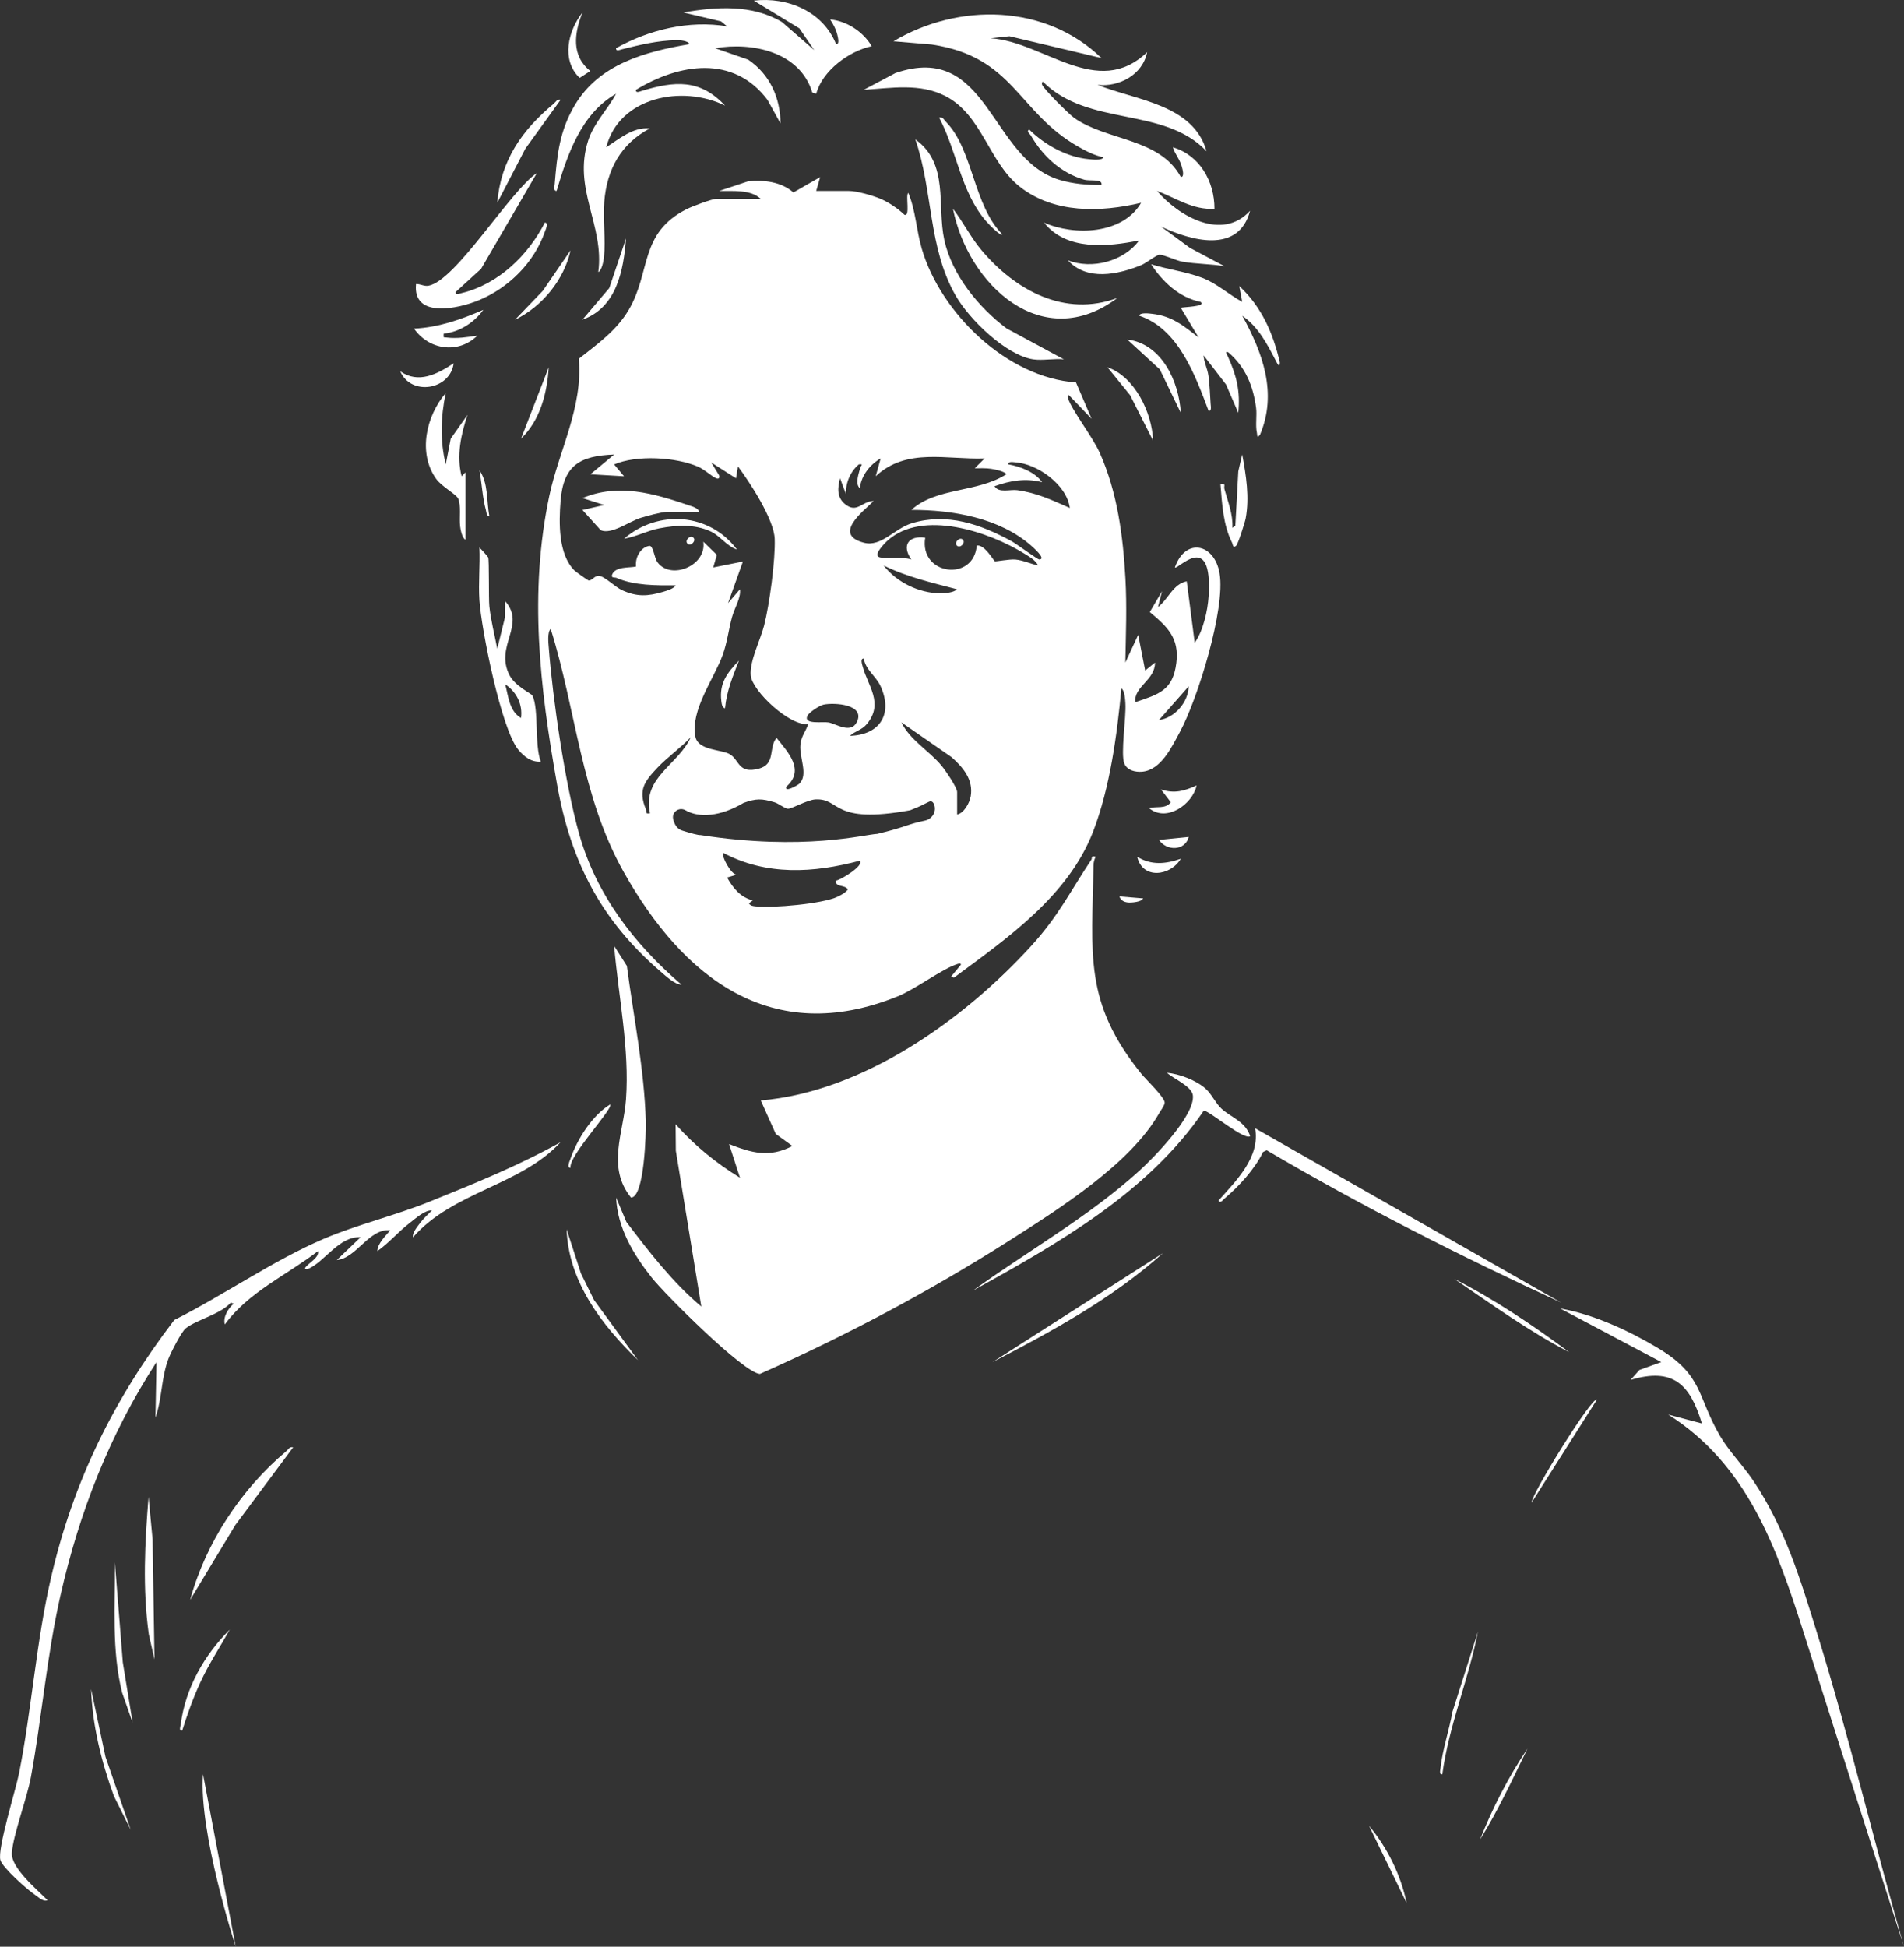 <?xml version="1.0" encoding="UTF-8"?>
<svg id="Layer_2" data-name="Layer 2" xmlns="http://www.w3.org/2000/svg" width="960.03" height="981.37" viewBox="0 0 960.03 981.37">
  <rect x="0" y="0" width="960.03" height="981.37" fill="#333333" stroke="none"/>
  <defs>
    <style>
      .cls-1 {
        fill: #fff;
      }
    </style>
  </defs>
  <g id="Layer_1-2" data-name="Layer 1">
    <g>
      <path class="cls-1" d="M960.03,981.37s-34.1-106.3-50.69-158.61c-13.5-42.58-28.46-84.58-68.19-109.63l16.98,4.49c-5.96-19.66-14.41-28.42-35.96-21.97l4.46-5.02,11.03-3.97-50.95-27c16.55,2.83,34.69,11.21,49.11,19.84,23.17,13.86,19.66,24.17,31.48,44.45,4.31,7.4,11.68,15,16.62,22.34,16.12,23.95,23.94,50.09,32.42,77.47,16.11,52.02,28.64,105.28,43.69,157.61Z"/>
      <path class="cls-1" d="M118.85,981.37s-18.77-57.6-16.48-86.93l16.48,86.93Z"/>
      <path class="cls-1" d="M552.42,431.92c-.68,1.49-1.03,2.74-1.06,4.42-.7,44.87-5.07,68.74,24.07,104.93,2.33,2.9,12.17,12.19,11.82,14.76-.21,1.51-2.01,3.8-2.84,5.26-14.35,25.38-50.57,48.25-75.03,63.83-40.22,25.63-82.74,48.25-126.22,67.51-8.26-.5-47.84-40.1-54.49-48.48-9.2-11.59-17.41-25.22-18-40.42l5.17,12.3c11.52,15.16,23.16,30.28,37.77,42.64l-12.84-78.56-.12-13.35c9.55,10.75,20.21,19.45,32.46,26.97l-5.5-16.97c11.52,4.49,20.19,7.02,31.96.98l-8.4-6.06-7.57-16.9c51.59-4.4,102.33-40.6,136.37-77.92,13.76-15.08,19.61-27.43,30.35-43.53.53-.79-.5-2.05,2.1-1.43Z"/>
      <path class="cls-1" d="M555.42,29.29l-46.42-11.01-9.52,1.02c26.72,1.67,53.82,31.07,78.91,7-2.21,11.4-14.15,17.68-24.96,16.48,19.26,7.83,48.2,9.74,54.93,33.47-21.66-22.79-59.32-12.08-82.41-34.96-.74-.16-.68,1.04-.49,1.48,1.08,2.4,13.48,14.79,16.24,16.73,16.55,11.6,42.98,10.01,53.69,29.73,2.02.02.81-3.99.54-5.04-.96-3.83-3.45-6.36-4.55-9.93,13.47,3.93,21.01,17.18,20.97,30.96-10.67.8-19.55-5.43-28.97-8.98,10.94,12.8,32.94,25.47,46.94,9.98-5.79,21.97-29.75,15.13-44.95,8l14.68,10.78,17.28,9.18c-7.1-1.18-14.04-1.04-21.19-2.27-3.02-.52-9.22-3.49-11.45-3.49-1.54,0-6.74,4.22-9.32,5.26-11.74,4.75-27.28,8.12-36.95-2.47,12.14,4.78,28.2.54,35.96-9.99-15.86,3.2-36.68,5.3-47.95-8.99,15.33,6.8,39.66,5.94,48.95-9.99-20.42,4.83-43.98,5.52-61.27-8.17-15.56-12.32-18.88-36.02-37.33-45.59-12.87-6.68-27.36-4.07-41.26-3.2l15.99-8.47c47.18-16.16,47.48,43.47,82.9,53.93,6.61,1.95,14.12,2.63,20.98,2.49.63-3.26-5.69-1.78-8.8-2.67-11.6-3.33-20.91-11.95-26.76-22.19-.49-.85-2.53-2.15-.9-3.09,7.79,7.74,18.92,13.91,29.99,14.96,1.54.15,6.82.85,7.47-.97-4.39-.78-9.16-3.29-13-5.49-30.36-17.39-32.18-45.12-73.55-51.33l-19.35-1.63c32.89-19.53,76.64-18.87,104.9,8.47Z"/>
      <path class="cls-1" d="M421.56,22.3c1.86.19.95-3.25.75-4.25-.59-2.82-2.11-5.87-3.75-8.24,8.24.75,16.55,6.01,20.97,13.48-11.57,2.5-24.88,12.39-27.98,23.99l-1.99-.66c-6.17-20.44-30.16-25.56-48.95-22.31l16.67,5.79c10.83,7.36,16.17,19.14,16.28,32.16l-6.57-11.9c-17.22-22.86-44.51-18.34-66.34-5.07-.2,1.89,2.02.81,3.01.51,16.41-4.91,29.2-6.2,41.94,7.46-21.5-10.63-53.42-4.44-59.93,20.99,6.57-4.25,13.63-10.35,21.96-9.5-14.63,7.82-21.63,20.67-22.96,36.99-.73,9,.78,18.87-.13,27.84-.18,1.79-1.04,6.71-2.88,7.6,3.18-23.73-13.06-41.93-5.04-66.47,2.89-8.86,9.72-15.4,14.01-23.44-17.61,10.09-24.51,30.53-29.97,48.94-1.71.26-1.06-2.37-.97-3.47,1.22-14.79,2.42-26.79,10.17-39.79,12.36-20.71,35.35-26.83,57.74-30.68-.44-1.75-5.09-2.05-6.44-2.02-9.91.24-18.09,2.27-27.47,4.58-1,.25-3.27,1.3-3.04-.54,16.67-9.35,36.82-14.18,55.94-11.01l-3-2.48-18.97-4.49c16.57-2.95,34.61-4.14,49.64,4.79l16.29,14.17-7.5-10.97L380.1.33c16.98-2.04,34.92,5.49,41.47,21.98Z"/>
      <path class="cls-1" d="M282.69,575.78c-20.3,21.98-54.25,24.9-74.43,47.94-.6-2.13,2.44-5.66,3.67-7.32,1.71-2.3,3.84-4.13,5.82-6.17-3.44-.36-8.34,4.12-11.45,6.53-5.61,4.34-10.21,9.87-16.02,13.95-.02-3.71,4.2-7.76,6.5-10.49-10.62-1.13-17.06,14.14-26.96,15l11.98-11.48c-10.78-.7-18.21,12.55-26.49,15.96-.46.19-1.63.26-1.48-.48,1.63-2.57,7.22-5.08,6.49-8.49-15.77,12.11-34.93,20.55-46.96,36.95-.99-3.84,1.74-8.11,4.5-10.49l-1.48-.48c-5.28,5.9-17.42,8.66-22.75,12.95-2.15,1.73-7.62,12.42-8.76,15.49-3.64,9.81-3.1,19.79-6.48,29.49l.52-27.96c-23.51,36.17-38.99,75.76-48.48,117.87-6.87,30.48-9.27,60.75-14.8,91.1-2,10.96-9,29.23-9.64,38.41-.53,7.62,12.85,18.65,17.95,23.86-1.92,1.12-4.77-1.67-6.3-2.69-3.83-2.54-16.34-13.65-17.44-17.51-1.62-5.68,7.78-35.41,9.47-44.04,6.36-32.4,8.55-65.63,15.96-97.92,11.27-49.09,31.88-90.61,62.23-130.3,24.7-12.42,50.05-30.1,75.28-40.89,17-7.27,35.58-11.56,53.95-18.98,22.37-9.04,44.52-18.02,65.61-29.79Z"/>
      <path class="cls-1" d="M626.35,152.17l-1.5-7.98c11.25,10.44,17.08,23.79,20.46,38.49,0,2.99-1.14.87-1.73-.27-4.53-8.71-8.91-17.46-17.21-23.24,10.28,18.67,17.79,38.97,8.97,59.94-1.75,2.22-1.27.47-1.61-1.05-.8-3.6.09-8.76-.39-12.42-1.47-11.12-5.33-20.54-13.97-28-2.23-1.05-.53,1.47-.2,2.2,4.35,9.71,6.28,17.42,5.18,28.27l-6.18-14.28-11.3-14.68c.19,3.59,1.98,6.65,2.49,10.5s.8,9.84,1.05,13.95c.07,1.08.64,3.79-1.02,3.52-6.72-17.85-15.17-41.38-34.97-47.96.25-1.8,5.23-1.11,6.47-.97,10.03,1.09,15.94,6.08,23.48,11.98l-8.98-14.97c.6-.49,13.15-.51,9.99-3-10.79-2.19-19.12-10.06-24.98-18.98,8.31,2.58,17.54,3.72,25.66,6.79,7.54,2.85,13.34,8.4,20.29,12.17Z"/>
      <path class="cls-1" d="M229.75,147.2c-.23,1.86,2.03.78,3.03.54,18.41-4.4,33.51-19,41.93-35.51,2.11-.06.35,3.63.04,4.54-5.42,15.6-18.21,28.32-33.34,34.59-10.31,4.28-33.45,9.37-31.64-8.17,2.19-.1,3.98,1.24,6.25.85,13.79-2.39,41.36-48.06,54.68-56.8l-28.13,48.28-12.81,11.67Z"/>
      <path class="cls-1" d="M309.67,476.87l6.4,10.07c3.42,25.77,8.8,52.27,9.56,78.35.16,5.4-.68,38.54-7.48,38.43-12.36-15.32-3.73-32.69-2.52-49.45,1.85-25.54-3.82-52.04-5.97-77.4Z"/>
      <path class="cls-1" d="M787.19,656.68c-50.59-23.3-100.54-48.55-148.52-76.81l-1.82.88c-4.15,8.61-12.19,17.39-19.48,23.5-.79.66-2,2.62-3,1,8.87-9.96,21.16-21.96,18.47-36.46l154.35,87.9Z"/>
      <path class="cls-1" d="M250.73,327.01l3.85-15.61.14-8.36c10.61,12.18-5.38,22.46,2.15,37.3,2.89,5.68,11.16,9.3,11.63,10.35,3.31,7.25.91,24.94,4.19,33.27-4.86.33-8.51-2.55-11.4-6.07-8.57-10.47-18.61-60.66-19.56-75.35-.57-8.75.38-17.7,0-26.45.89.71,4.28,4.53,4.43,4.94.54,1.39.19,20.75.57,24.51.74,7.24,2.64,14.37,3.99,21.49ZM262.7,361.98c.91-6.91-2.25-13.19-7.97-16.98,1.61,5.95,1.99,13.45,7.97,16.98Z"/>
      <path class="cls-1" d="M520.95,181.16c-13.85-2.15-32.14-20.14-38.98-31.95-14.08-24.33-11.46-52.96-20.45-78.94,17.11,12.18,10.8,33.3,14.63,50.79,3.83,17.46,17.34,34.01,31.4,44.52l28.88,15.57c-4.81-.52-10.87.72-15.48,0Z"/>
      <path class="cls-1" d="M630.35,572.76c-2.89,2.32-19.81-12.23-23.34-12.91-28.09,41.43-73.65,67.03-116.52,90.84,27.79-20.1,58.43-37.27,83.93-60.42,7.49-6.8,28.08-27.91,27.06-38-.46-4.6-9.82-8.47-13.08-11.45,6.26.5,14.78,3.83,19.47,7.99,3.09,2.74,4.95,7.25,7.95,10.04,4.75,4.43,12.12,6.46,14.54,13.93Z"/>
      <path class="cls-1" d="M563.41,150.2c-37.77,28.48-75.33-6.61-82.91-44.97,5.18,6.74,8.95,14.46,14.47,20.99,17,20.13,41.89,33.85,68.44,23.98Z"/>
      <path class="cls-1" d="M224.76,234.1l2.51-12.96,8.46-12.01c-3.3,9.88-5.66,20.68-2.97,30.96l1.97-1.98v33.96c-1.71-.58-2.55-5.24-2.73-6.75-.49-4.17.56-10.64-.99-13.99-1.02-2.19-8.28-5.99-11.08-9.9-9.36-13.07-5.02-31.76,4.81-43.28-2.49,11.86-2.93,24.13.02,35.96Z"/>
      <path class="cls-1" d="M147.82,729.63l-29.19,39.23-22.75,37.68c7.82-28.72,25.69-55.82,48.44-74.93,1.12-.94,1.63-2.42,3.5-1.98Z"/>
      <path class="cls-1" d="M505.47,118.21c-1.14,1.06-7.62-5.94-8.5-6.97-12.54-14.71-14.51-35.22-23.46-51.96,1.97-.46,2.35,1.04,3.39,2.09,13.77,13.87,13.8,42.12,28.57,56.84Z"/>
      <path class="cls-1" d="M623.34,275.06c-1.74,1.66-1.68-.63-2.08-1.41-4.56-8.96-5.08-19.71-5.89-29.55,3.07-.51,1.56.83,2,2.44,1.75,6.39,4.39,12.76,4,19.53l1.5-.98,1.5-27.47,1.97-8.5c1.97,10.56,3.72,21.53,1.75,32.21-.38,2.05-3.83,12.86-4.76,13.74Z"/>
      <path class="cls-1" d="M243.72,156.19c-4.58,6.37-12.13,11.28-19.99,11.98-.13,2.33-.33,1.76,1.49,1.99,5.08.64,10.5-.18,15.5-.99-9.69,9.53-24.54,7.19-31.96-3.51,12.37-.58,23.76-4.62,34.96-9.47Z"/>
      <path class="cls-1" d="M77.88,836.51l-2.85-12.62c-3.21-23.09-1.99-46.16-.12-69.29l2.03,21.43.95,60.47Z"/>
      <path class="cls-1" d="M282.68,50.29l-17.78,24.66-14.17,27.28c1.78-21.47,12.43-36.59,28.46-49.95,1.11-.93,1.62-2.42,3.49-1.99Z"/>
      <path class="cls-1" d="M586.39,631.73c-25.41,22.77-55.76,39.33-85.92,54.93l85.92-54.93Z"/>
      <path class="cls-1" d="M66.89,868.48l-5.3-15.16c-5.39-21.56-3.46-43.73-3.67-65.75l4,50.43,4.97,30.48Z"/>
      <path class="cls-1" d="M321.64,685.66c-18.17-17.58-35.01-39.48-35.94-65.93l7.22,22.24,6.59,13.39,22.14,30.3Z"/>
      <path class="cls-1" d="M91.86,872.47c-1.82.23-.86-2.13-.72-3.21,2.39-18.33,11.82-34.84,24.7-47.73-4.94,8.9-10.54,17.32-14.83,26.62-3.62,7.84-6.57,16.09-9.15,24.33Z"/>
      <path class="cls-1" d="M603.37,395.95c-2.07,9.56-15.19,18.75-23.97,11.48,3.69-1.11,8.19.58,10.96-2.99l-4.97-6.48c6.84,2.3,11.8.76,17.98-2Z"/>
      <path class="cls-1" d="M595.37,208.12l-10.57-21.89-16.39-15.06c17.42,2.1,26.1,21.36,26.96,36.95Z"/>
      <path class="cls-1" d="M65.89,922.43l-8.46-17c-6.3-17.3-10.82-35.4-11.5-53.92l7.27,34.17,12.69,36.74Z"/>
      <path class="cls-1" d="M293.67,6.33c-4.09,10.36-5.76,21.76,3.99,29.47l-5.4,3.47c-9.4-8.99-5.83-23.77,1.41-32.94Z"/>
      <path class="cls-1" d="M581.38,222.11l-11.56-22.89-11.4-14.06c13.81,4.77,22.51,23.03,22.97,36.95Z"/>
      <path class="cls-1" d="M791.19,681.66c-20.35-10.55-39.03-24.12-57.94-36.94,20.4,10.39,39.59,23.31,57.94,36.94Z"/>
      <path class="cls-1" d="M201.78,187.15c9.15,6.5,18.74,1.47,26.95-4-1.61,13.27-21.38,16.81-26.95,4Z"/>
      <path class="cls-1" d="M293.68,161.16l13.52-15.94,8.44-25.01c-1.22,16.16-4.72,34.82-21.97,40.94Z"/>
      <path class="cls-1" d="M727.24,894.45c-1.77.24-.98-2.26-.87-3.36.95-8.98,4.36-19.02,5.95-28.02l12.9-40.53c-4.77,24.24-14.65,47.28-17.98,71.92Z"/>
      <path class="cls-1" d="M259.71,161.16l13.95-14.51,14.01-20.44c-3.19,14.78-14.44,28.45-27.96,34.95Z"/>
      <path class="cls-1" d="M709.26,959.39l-18.96-38.96c9.27,11.04,16,24.78,18.96,38.96Z"/>
      <path class="cls-1" d="M262.72,221.12l13.96-35.96c-.82,13.04-4.3,26.72-13.96,35.96Z"/>
      <path class="cls-1" d="M287.67,588.75c-2.12.06-.35-3.63-.04-4.54,3.38-9.84,11-21.98,20.02-27.42,1.73,2.1-21.09,25.93-19.98,31.96Z"/>
      <path class="cls-1" d="M595.38,432.92c-5.14,8.73-19.32,10.63-21.97-1,7.12,4.41,14.36,3.67,21.97,1Z"/>
      <path class="cls-1" d="M746.24,927.43c6.32-16.03,14.36-31.65,23.96-45.95-7.52,15.45-14.96,31.47-23.96,45.95Z"/>
      <path class="cls-1" d="M772.22,757.59c.01-4.5,30.89-54.26,32.95-51.95l-32.95,51.95Z"/>
      <path class="cls-1" d="M599.37,421.92c-1.81,7.15-11.23,7.21-14.97,1.49l14.97-1.49Z"/>
      <path class="cls-1" d="M246.71,260.07c-1.44.24-1.39-1.76-1.68-2.79-1.83-6.59-2-13.51-3.3-20.18,4.52,6.23,3.59,15.6,4.97,22.97Z"/>
      <path class="cls-1" d="M576.39,452.9c-.75,1.85-5.96,2.21-7.5,2.08-2.06-.18-3.74-1.01-4.48-3.08l11.98,1Z"/>
      <path class="cls-1" d="M352.62,258.08h-16.48c-2.52,0-10.15,2.09-13.02,2.97-5.94,1.82-14.75,8.6-20.2,6.27l-9.24-10.22,10.98-2.51-10.98-3.49c18.25-7.6,35.91-2.38,53.74,3.68,1.84.63,4.47,1.22,5.19,3.3Z"/>
      <path class="cls-1" d="M371.6,277.05c-5.13-1.63-8.5-6.95-13.31-9.15-8.2-3.76-17.24-3.19-25.87-1.54-6,1.15-11.75,4.28-17.76,5.22,17.17-14.82,43.1-13.07,56.94,5.48Z"/>
      <path class="cls-1" d="M365.6,356.98c-1.48.17-1.77-2.59-1.89-3.58-1.1-9.01,2.94-14.22,8.88-20.39-3.03,7.74-6.27,15.56-6.99,23.97Z"/>
      <path class="cls-1" d="M349.62,271.07c1.58,1.58-1.4,4.57-2.99,2.99s1.4-4.57,2.99-2.99Z"/>
      <path class="cls-1" d="M485.48,272.07c1.58,1.58-1.4,4.57-2.99,2.99s1.4-4.57,2.99-2.99Z"/>
    </g>
    <path class="cls-1" d="M614.92,288.99c-2.61-15.18-17.32-18-22.52-2.94,1.27,1.52,19.1-19.42,17.01,14.52-.44,7.18-2.74,17.53-7.02,23.44l-4.01-30.96c-6.87,1.26-9.34,9.09-14.49,12.98l2.01-7.98-6.16,10.51c8.88,7.43,14.97,13.03,13.38,25.7-1.74,13.9-8.88,15.72-20.71,19.73-.69-8.05,9.97-10.97,9.97-19.97l-4.97,4-3.51-17.99-6.48,13.99c.25-14.24.83-28.26.03-42.49-1.21-21.48-4.08-43.36-12.86-63.07-3.72-8.37-14.08-21.46-16.14-27.82-.16-.51-.27-1.63.48-1.47l11.48,11.98-7.88-18.36c-34.79-2.4-68.21-34.92-77.74-67.34-2.73-9.3-3.09-19.35-6.79-28.18-1.62.87,1.15,12.29-1.98,10.98-3.3-3.13-7.83-6.22-11.99-8-3.94-1.68-11.98-3.98-16-3.98h-16.48l1.99-6.99-13.49,7.74c-6.15-5.39-14.87-6.41-22.84-5.61l-14.61,4.85c6.61.19,15.89-.89,20.97,4.01h-22.48c-2.15,0-12.31,3.86-14.84,5.14-23.98,12.12-17.96,31.55-29.2,50.73-6.2,10.57-15.82,17.29-25.22,24.73,2.22,24.43-10.09,46.5-14.85,69.06-10.38,49.15-4.77,96.57,3.87,145.38,6.89,38.93,22.12,68.63,52.31,94.55,2.58,2.22,7.14,6.52,10.45,6.53-23.9-20.54-43.08-45.48-51.66-76.22-7.03-25.17-13.21-67.34-15.25-93.64-.18-2.27-.82-7.86.97-9.47,12.92,41.21,15.26,84.22,36.81,122.54,29.99,53.36,74.52,88.39,138.02,62.75,9.33-3.77,22.61-14.04,30.51-16.45.66-.2,1.68-.21,1.47.48l-4.98,6.01,1.48.49c26.85-19.89,57.63-41.13,70.19-73.67,8.48-21.97,12.08-48.85,14.25-72.17,1.66.91,1.91,5.71,2.02,7.45.48,7.29-2.53,25.62-.51,30.48,1.44,3.46,5.62,4.35,8.97,4.06,9.54-.84,14.98-12.59,19-20,8.9-16.39,23.09-62.11,20.02-80ZM407.05,360.96c.77-1.8,6.17-5.32,8.25-5.75,5.62-1.16,21.05-.06,16.76,8.76-2.99,6.14-10.52.94-14.23.24-2.91-.55-12.68,1.22-10.77-3.25ZM434.98,336.06c-.25-.98-1.39-4.22.55-4.05.98,5.78,6.16,8.81,8.5,13.98,6.34,14-.4,24.52-15.47,24.96,2.64-2.51,5.89-2.77,8.52-5.95,8.74-10.53.31-19.54-2.09-28.95ZM445.53,285.06c11.79,5.82,24.32,8.67,36.96,11.99-1.31,1.73-6.48,2.09-8.47,2.06-10.73-.14-21.95-5.6-28.49-14.06ZM313.66,297.54c-3.37-1.52-8.81-7.04-11.66-7.26-2.27-.17-3.73,2.73-5.31,2.3-.42-.11-6.38-4.33-7.04-4.98-8.22-8.22-7.86-24.07-7-35.04,1.41-18.01,9.71-22.77,27.02-23.42l-11.99,9.97,16.98,1-4.99-5.97c11.34-4.89,31.08-3.73,42.31,1.13,3.29,1.42,7.07,5.02,9.15,5.84,1.26.49,1.86-.18,1.47-1.47l-3.98-6.5,12.49,7.98.98-5.98c6.02,8.05,18.16,26.62,18.53,36.51.4,10.53-2.64,33.15-5.32,43.62-1.86,7.27-7.43,18.1-6.76,25.26.73,7.83,19.78,25.72,29.02,24.49-1.34,3.82-3.59,6.06-3.99,10.48-.59,6.48,4.07,14.94-.46,19.52-.93.94-7.99,4.82-6.53,1.47,9.41-8.32.72-17.31-5.03-24.49-4.18,4.9-.24,13.23-8.94,15.5-10.55,2.76-9.66-4.4-14.7-7.32-4.19-2.42-15.82-1.75-17.26-8.71-2.73-13.2,9.44-29.44,13.71-41.18,2.33-6.4,2.97-12.76,4.75-19.23,1.28-4.66,4.51-9.44,3.99-13.99l-6,6.98,7.49-20.97-14.97,2.99,1.84-6.34-6.83-6.64c1.77,12.09-16.21,19.43-23.01,10.51-1.89-2.48-2.14-8.79-4.32-8.39-4.54.84-7.15,6.15-6.59,10.39-3.45.76-10.35-.12-12.03,3.98-.81,1.98,1.3,1.36,2.19,1.75,8.89,3.91,20.23,3.83,29.77,3.74-.7,1.68-4.56,2.78-6.21,3.27-7.78,2.3-13.19,2.63-20.75-.79ZM325.64,407.92c-3.95-9.66-.7-13.96,5.82-20.86,4.97-5.26,11.73-10.05,16.83-15.39-6.32,14-24.58,20.16-20.55,38.3-2.66.48-1.53-.66-2.1-2.05ZM421.56,443.92c-.73,3.49,4.56,1.94,5.96,4.48-1.39,1.82-3.29,2.72-5.28,3.69-7.37,3.57-32.94,5.79-41.19,4.84-1.45-.17-2.55-.19-3.46-1.54l1.99-1.48c-6.23-1.49-10-6.27-12.97-11.52l4.97-1.47c-3,.29-8.08-9.88-6.98-11,21.94,11.65,45.59,10.21,68.92,3.99,2.42,2.46-9.85,9.81-11.97,10.01ZM466.39,413.67c-9.25,1.93-9.42,3.21-24.01,6.71-6.56.27-36.82,8.71-89.2.6-1.11.13-5.03-.97-9.22-2.28-2.57-.8-3.9-3.08-4.53-5.75-.86-3.6,3.04-6.33,6.24-4.46,6.63,3.87,17.46,3.28,29.25-3.74,6.38-2.3,9.21-2.23,15.64-.29,2.09.63,5.05,3.12,6.69,3.24,1.95.14,9.72-4.5,13.96-4.71,12.89-.62,7.81,12.75,47.72,5.47,6.5-2.54,6.26-2.81,9.62-4.35,1.26-.58,2.2.43,2.64,1.99.95,3.39-1.35,6.85-4.79,7.57ZM489.44,401.44c-.53,3.17-3.27,8.49-6.84,9.16v-11.32c0-2.31-6.03-11.08-7.83-13.25-6.38-7.71-15.79-12.74-20.29-21.88l25.37,17.59c5.82,5.21,11.01,11.32,9.6,19.71ZM511.95,282.07c-2.96-.27-9.91,1.12-10.37.88-.54-.29-5.28-8.74-9.1-7.88-1.5,18.42-29.09,14.9-25.98-4.01-8.46-1.17-11.96,3.91-7,10.98-5.01-1.48-10.52-.29-15.51-.99-4.57-.64,2.17-7.29,3.51-8.5,17.69-15.92,51.41-4.42,69.24,6.7,2.45,1.52,5.31,3.12,6.69,5.78-3.89-.77-7.48-2.6-11.5-2.97ZM523.96,282.03c-.83,0-11.4-7.81-13.82-9.14-15.58-8.54-32.5-14.54-50.4-9.1-8.77,2.66-15.38,12.14-24.23,9.79-15.6-4.14-.62-15.5,5.02-21.01-5.99,0-8.37,6.53-14.5,1.52-4.19-3.42-3.7-8.29-2.46-13l2.97,7.98c-.21-5.64,2.2-11.36,6.52-14.97,2.64-.2,1.02.42.7,1.7-.65,2.62-2.81,8.16-.23,10.27.82-6.44,5.04-11.79,10.51-14.97l-2.49,8.98c15.61-14.56,35.78-8.25,54.93-8.98l-4.99,4.97c2.75,0,5.49-.15,8.24.27,1.87.29,6.61,1.16,7.74,2.73-14.94,9.5-35.2,6.46-47.94,17.99,20.76-.01,44.35,3.96,60.41,18.03.68.6,8.01,6.94,4.03,6.94ZM512.94,247.11c-3.61-.5-9.38,1.59-11.47-2,7.94-2.83,15.59-4.18,23.97-2.02-3.54-5.11-10.99-7.91-16.98-8.99-.27-1.66,2.45-1.1,3.52-1.03,11.14.75,25.92,11.31,27.44,23.01-9-3.95-16.54-7.6-26.49-8.97ZM584.39,362.97l14.97-16.97c-.17,7.94-7.03,15.98-14.97,16.97Z"/>
  </g>
</svg>